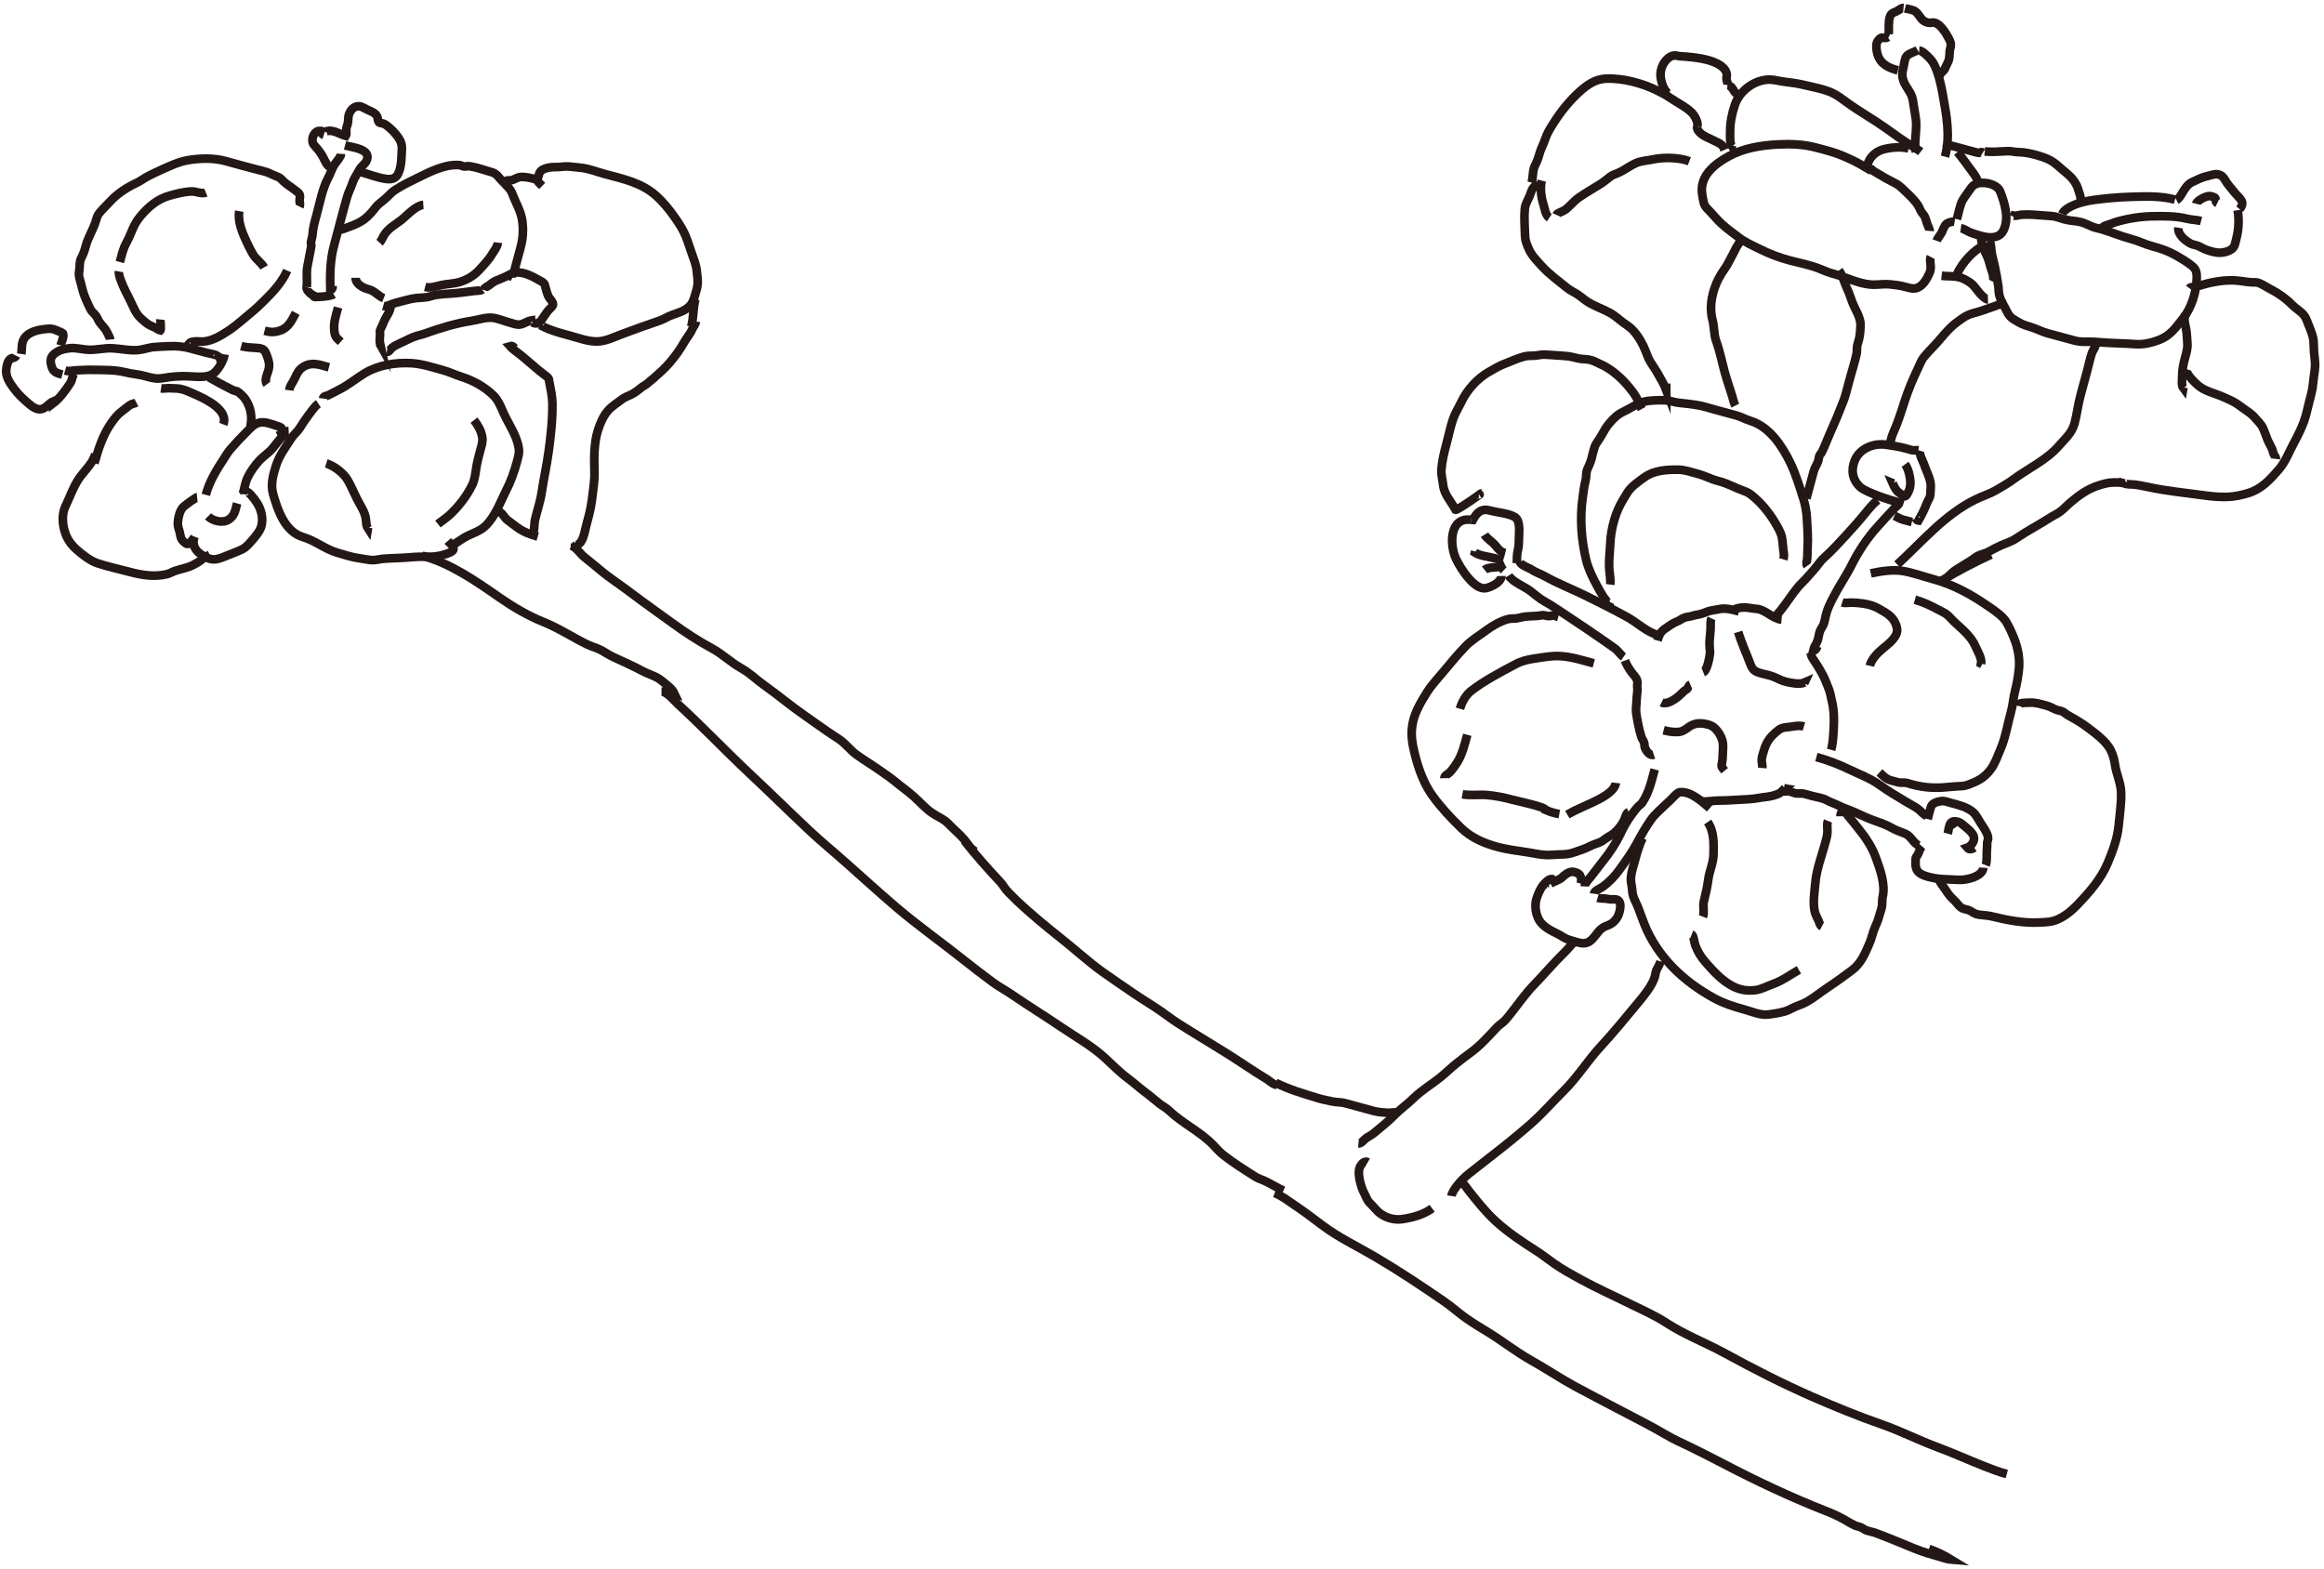 <?xml version="1.0" encoding="UTF-8"?><svg id="_変更点" xmlns="http://www.w3.org/2000/svg" viewBox="0 0 311 210"><defs><style>.cls-1{fill:none;stroke:#231815;stroke-miterlimit:10;stroke-width:1.16px;}</style></defs><path class="cls-1" d="M221.9,85c-1.49-.37-2.81-1.68-4.16-2.42-1.8-.98-3.69-1.94-5.57-2.86-1.84-.9-3.72-1.63-5.47-2.61-.59-.33-1.16-.48-1.7-.85-.43-.3-1.42-.55-1.63-1.08"/><path class="cls-1" d="M201.89,77.03c.54.88,2.12,1.46,2.92,2.08.62.48,1.24,1.03,1.92,1.4,1.04.57,1.99,1.27,3.01,1.93,1.38.89,2.77,1.86,4.18,2.82.74.5,1.49,1.03,2.2,1.54.44.32.72.83,1.14,1.12"/><path class="cls-1" d="M202.97,75.4c.07-.63-.02-1.09.15-1.73.14-.56.14-1.16.15-1.73.02-.73.2-2.27-.54-2.73-.83-.52-2.36-.61-3.31-.88-1.21-.34-1.79.27-2.32,1.25l-.26-.02"/><path class="cls-1" d="M196.84,69.57c-2.94-.38-2.84,3.46-2,5.22.61,1.29,2.48,4.25,4.03,3.92.68-.14,2.06-.79,2.04-1.62"/><path class="cls-1" d="M198.66,71.56c.35.57,1.06.94,1.49,1.48.39.49.64.82,1.28.98"/><path class="cls-1" d="M197.41,73.79l-.04.17c.71.45,1.78.52,2.6.74l1.18.32"/><path class="cls-1" d="M198.67,76.27c.56-.45,1.55-.24,2.19-.46.08.19.21.36.37.51"/><path class="cls-1" d="M229.03,82.76c-.16.35-.1.8-.11,1.18-.01.66-.12,1.3-.15,1.95-.01.3.01.6.03.89,0,.12.05.45.04.56-.05.55-.37,2.41-.91,2.63"/><path class="cls-1" d="M226.21,91.63c-.3.13-.22.31-.4.53-.1.13-.29.2-.42.31-.37.32-.65.66-1.03.93-.48.34-1.36.93-2.01.61"/><path class="cls-1" d="M221.81,85.73c.21-.74.41-1.21,1.09-1.64.54-.35.94-.69,1.53-.91.37-.14.67-.42,1.05-.54.29-.09.58-.09.87-.18.48-.16.88-.18,1.36-.32.43-.13.81-.34,1.24-.42.36-.07.71-.12,1.07-.19.92-.2,1.77.05,2.7.3"/><path class="cls-1" d="M217.45,88.4c.22.6.56,1.12.93,1.63.25.34.6.65.71,1.06.08.29,0,.48,0,.75-.01.16.04.36.04.48-.02.48-.11.93-.12,1.42-.01.56-.13,1.12-.05,1.7.16,1.05.37,2.18.69,3.19.09.27.27.47.36.74.07.22.04.46.11.68.16.46.65,1.14,1.2.96"/><path class="cls-1" d="M232.61,84.58c.44,1.48,1.1,2.88,1.63,4.31.31.84.67,1.03,1.57,1.26.53.14,1.09.24,1.59.45.54.22.99.49,1.56.63.68.17,1.85.42,2.53.12l-.05.11"/><path class="cls-1" d="M242.33,87.42c0,.46.5,1.07.74,1.44.33.51.59.97.87,1.5.31.58.51,1.17.76,1.77.22.52.28,1.03.42,1.6.33,1.35.34,2.55.26,3.92-.06.93-.09,1.82-.33,2.71"/><path class="cls-1" d="M241.4,97.23c-.63-.19-1.3-.02-1.94.06-.52.06-.96.06-1.39.37-.35.25-.69.55-.98.87-.55.59-.89,1.3-1.09,2.07-.1.37-.25.73-.25,1.11,0,.35.12.72.09,1.08"/><path class="cls-1" d="M211.52,118.27c.12-.39.13-.73-.07-1.1-.17-.31-.71-.51-1.1-.49-.46.01-.98.42-1.28.72-.36.36-1.13.58-1.6.85"/><path class="cls-1" d="M207.01,118.34h-.17s-.05.1-.08.15"/><path class="cls-1" d="M207.82,117.7c-.4-.27-1.05.45-1.28.72-.41.48-.73,1.26-.92,1.85-.28.89-.13,2.06.35,2.88.52.88,1.56,1.39,2.44,1.82.55.27.93.61,1.51.79.54.16,1.13.38,1.68.46,1.24.19,1.69-.84,2.38-1.62.34-.39.68-.57,1.17-.75.56-.21.84-.46,1.21-.96s.93-2.45-.17-2.52c-.4-.03-.6.04-1.05-.06-.47-.11-.88-.01-1.35-.15"/><path class="cls-1" d="M221.43,102.97c-.42,1.54-.76,3.14-1.68,4.47-.14.21-.35.31-.51.48-.32.33-.61.74-.89,1.11-.59.79-1.07,1.65-1.49,2.54-.66,1.38-1.5,2.63-2.47,3.82-.51.64-.97,1.29-1.49,1.93-.27.34-.81.87-.83,1.31"/><path class="cls-1" d="M213.3,119.61c.06-.42.89-.71,1.21-.95.84-.62,1.55-1.36,2.17-2.21.85-1.17,1.67-2.3,2.35-3.57.59-1.1,1.21-2.19,1.92-3.2.25-.35.6-.74.92-1.03.53-.5,1.05-1.01,1.6-1.51.33-.3.64-.71,1-.96.14-.1.22-.15.39-.16,1.45-.11,2.97,1.32,3.94,2.15"/><path class="cls-1" d="M227.77,107.25c.75.07,1.59-.12,2.36-.11.86.01,1.72-.07,2.58-.11.89-.04,1.8-.07,2.68-.24.64-.12,1.27-.13,1.9-.31.37-.11.73-.21,1.04-.45.2-.16.33-.36.52-.51l-.12-.02"/><path class="cls-1" d="M243.07,101.32c1.53.41,2.99.98,4.42,1.67,1.33.64,2.78,1.17,3.98,2.03,1.19.85,2.46,1.61,3.71,2.35.48.28.98.54,1.44.86.43.3.71.74,1.2.96v.17"/><path class="cls-1" d="M257.96,109.62c.14-.53.26-1.07.43-1.6s.74-.68,1.29-.79c.49-.1.96.11,1.43.24.98.26,2.16.55,2.93,1.23.46.4.74,1.06,1.08,1.56.31.47.94,1.36.93,1.96,0,.21-.13.4-.13.62,0,.31.01.56-.03.89-.08.66.08,1.43-.17,2.06"/><path class="cls-1" d="M265.41,116.13c-.07,1.01-1.6,1.44-2.35,1.56-.79.13-1.55.03-2.34,0-.89-.02-1.73-.09-2.58-.32-.92-.25-1.76-.54-1.8-1.66,0-.21,0-.54.01-.75.02-.3.13-.31.28-.57.24-.42.25-.76.57-1.13"/><path class="cls-1" d="M256.79,113.16c-.75-.3-1.01-1.21-1.78-1.56-.53-.24-1.17-.41-1.67-.7-.7-.41-1.53-.73-2.32-1-.96-.33-1.9-.77-2.83-1.2-.71-.33-1.48-.54-2.17-.9-.51-.27-1.03-.4-1.52-.68-.59-.34-1.41-.43-2.07-.61-.32-.09-.64-.19-.97-.27-.39-.09-.66-.02-1.04-.05-.32-.02-.64-.21-.95-.27s-.55.03-.85-.01"/><path class="cls-1" d="M261.46,110.14c-.12.23-.37.22-.52.4-.19.23-.21.74-.29,1.03.1-.37.16-1.23.45-1.49.35-.33,1.09-.1,1.4.16.45.38,1.49,1.12,1.64,1.73.16.6-.36,1.3-.88,1.48.22.26.54.26.95,0"/><path class="cls-1" d="M232.11,81.66c.09-.25.61-.29.86-.33.73-.12,1.39.12,2.09.16,1.15.06,2.16,1.33,3.35,1.44"/><path class="cls-1" d="M251.29,66.93c-.68.5-1.15,1.13-1.69,1.78-.84,1.03-1.73,2.02-2.63,3s-1.85,2.03-2.87,2.93c-.51.45-.85,1.04-1.31,1.55-.53.59-1.03,1.21-1.6,1.76-.88.86-1.53,1.89-2.25,2.88-.22.3-.45.59-.67.89s-.64.6-.67,1"/><path class="cls-1" d="M243.18,86.53c-.09.34-.28.53-.55.57.12-.53.38-.81.57-1.28.17-.42.18-.9.34-1.33.12-.32.34-.57.47-.88.18-.42.24-.93.35-1.37.21-.82.63-1.64,1.02-2.39.76-1.48,1.69-2.8,2.43-4.28.89-1.77,2.06-3.55,3.39-5.02.77-.86,1.56-1.72,2.35-2.56.2-.21.55-.43.63-.71-1.09-.3-4.41-1.33-5.26-2.11-1.04-.96-1.25-2.26-.71-3.56.67-1.61,2.55-2.34,4.2-2.09.93.14,1.77.26,2.67.51.26.07.52.16.79.22.31.07.55-.03.85.01"/><path class="cls-1" d="M256.93,60.32c-.14.47.42,1.44.56,1.86.26.78.67,1.54.84,2.34.11.52,0,1.02,0,1.53,0,.57-.39.99-.57,1.51-.26.72-.65,1.44-1.04,2.12-.16-.02-.26-.12-.31-.29"/><path class="cls-1" d="M254.94,62.14c.44.6.68,1.62.71,2.33.02.59-.06.99-.35,1.51-.1.18-.2.46-.43.44-.13,0-.62-.4-.75-.49-.42-.31-.65-.81-.85-1.27l.12.05"/><path class="cls-1" d="M253.51,69.03c.41.18.69.4,1.14.52.4.1.8.22,1.2.32"/><path class="cls-1" d="M222.63,97.73c.62.16,1.14.25,1.75.24.68,0,1.05-.25,1.55-.63.9-.68,1.86-.62,2.87-.3.8.25,1.52,1.35,1.71,2.17.15.64.03,1.25.02,1.9,0,.34-.02.55-.07.88-.1.63-.18.52.33,1.16"/><path class="cls-1" d="M208.53,82.57c-.22-.06-.48-.19-.7-.2-.21,0-.34.09-.54.09-.43-.01-.61-.19-1.08-.1-.81.15-1.63.06-2.43.22-.34.07-.63.16-.97.19-.34.03-.7,0-1.04.1-.99.26-2.12.92-2.93,1.53-.93.7-1.91,1.25-2.73,2.11-.98,1.03-1.86,2.06-2.76,3.16-.81.99-1.66,1.85-2.36,2.94-.77,1.22-1.6,2.6-1.91,4.03-.34,1.56-.11,2.84.27,4.36.5,1.97,1.21,3.96,2.42,5.6,1.12,1.52,2.41,2.9,3.76,4.21s3.07,2.05,4.84,2.53c1.4.38,2.76.52,4.19.75.83.14,1.59.32,2.43.34.58.02,1.13-.06,1.71-.07.78-.01,1.3-.04,2.03-.31.71-.26,1.36-.43,2.03-.79.47-.25.99-.37,1.46-.59.29-.14.55-.39.83-.56.4-.23.76-.44,1.1-.75.48-.44.81-.9,1.14-1.48.2-.35.26-1.03.66-1.2"/><path class="cls-1" d="M213.28,88.78c-1.51-.41-2.97-.89-4.54-.97-1.14-.06-2.28.17-3.4.33-.94.14-1.73.33-2.58.78-1.99,1.07-4.11,2.16-5.9,3.55-.73.57-1.24,1.53-1.49,2.39"/><path class="cls-1" d="M196.35,98.34c-.34,1.26-.67,2.65-1.37,3.74-.29.44-.6.91-.97,1.29-.22.23-.73.41-.72.78"/><path class="cls-1" d="M195.7,106.3c1.1.21,2.26,0,3.38.11s2.2.32,3.33.63c.51.14,4.46.96,4.42,1.36.59.26,1.21.44,1.84.55"/><path class="cls-1" d="M209.74,109.02c1.11-.64,2.28-1.1,3.43-1.65.91-.43,2.93-1.4,3.06-2.59"/><path class="cls-1" d="M219.81,112.16c-.5,1.06-.78,2.11-1.09,3.25-.28,1.03-.64,1.96-.39,3.03.11.46.07.96.2,1.4.15.54.47,1.06.67,1.59.28.75.55,1.49.84,2.23,1.74,4.39,5.24,7.7,9.36,9.94,1.29.7,2.62,1.12,4.03,1.51.99.27,2.14.79,3.17.67.72-.08,1.51-.21,2.21-.41.66-.18,1.23-.6,1.89-.81,1.42-.46,2.66-1.59,3.9-2.41,1.12-.74,2.2-1.52,3.27-2.33,1.2-.91,1.71-2.22,2.3-3.56.3-.68.42-1.4.71-2.07.23-.54.44-1,.59-1.57.12-.45.31-.92.38-1.38.06-.41-.01-.74.08-1.15.41-1.75-.32-3.68-.91-5.33-.49-1.35-1.34-2.66-2.25-3.77-.43-.53-.86-1.11-1.31-1.62-.26-.29-.46-.7-.74-.94-.29.17-.43.44-.43.82"/><path class="cls-1" d="M244.62,109.87c-.18.45-.05,1-.07,1.48-.02.53-.17,1.02-.31,1.53-.46,1.68-1.14,3.45-1.3,5.18-.11,1.24-.36,2.68-.1,3.91.1.46.35.85.53,1.27.12.27.15.6.43.75"/><path class="cls-1" d="M228.52,110.02c.88,1.27.8,2.8.79,4.26-.01,1.22-.56,2.26-.71,3.45-.13,1.01-.35,1.92-.59,2.92-.16.66.11,1.44-.12,2.04"/><path class="cls-1" d="M226.38,125.07c.27.11.36,1.12.48,1.43.32.84.73,1.54,1.32,2.22,1.1,1.25,2.27,2.57,3.79,3.32.94.46,1.86.6,2.9.48.81-.09,1.57-.53,2.34-.8,1.27-.44,2.36-1.26,3.52-1.92"/><path class="cls-1" d="M250.35,76.74c1.35-.3,2.98-.55,4.36-.31,1.29.22,2.59.7,3.85,1.04,3.03.81,5.4,2.19,7.95,3.97.66.46,1.57,1.12,1.99,1.83.39.68.74,1.43,1.03,2.17.54,1.38.8,2.78.63,4.27-.11.94-.26,1.82-.5,2.74s-.28,1.88-.54,2.8c-.46,1.63-.73,3.46-1.41,5.02-.37.85-.64,1.69-1.15,2.47-.58.88-1.37,1.54-2.35,1.95-.5.21-1.09.48-1.62.51-.62.04-1.25.06-1.86.13-1.7.18-3.21.11-4.89-.35-.35-.1-.7-.24-1.06-.24s-.51.03-.88-.07c-.28-.08-.57-.15-.86-.23-.67-.19-.99-.57-1.53-1.06"/><path class="cls-1" d="M246.52,80.63c.38.12.79.03,1.18.02.52,0,1.06.05,1.58.12.76.11,1.49.31,2.15.69,1.15.66,2.08,1.15,2.41,2.53.29,1.18-1.11,2.17-1.88,2.81-.7.59-1.52,1.41-1.74,2.31"/><path class="cls-1" d="M256.25,80.26c1.09.31,2.09.77,3.09,1.32.37.21.75.35,1.1.6.39.28.67.65,1.01.98,1.06,1.01,2.32,1.96,2.91,3.35.25.6.9,1.62.75,2.31l.15.08"/><path class="cls-1" d="M241.85,75.73c-.2-.28-.05-.59-.02-.89.06-.54.03-1.12.07-1.68.08-1.25-.04-2.54-.1-3.79-.04-.91-.24-1.92-.52-2.78-.52-1.6-.97-3.14-1.7-4.65-1.09-2.25-2.78-4.83-5.33-5.61-.68-.21-1.24-.55-1.94-.74-.88-.23-1.77-.48-2.65-.72-.9-.24-1.79-.55-2.71-.68-.76-.11-1.52-.21-2.28-.28-.62-.06-1.16-.3-1.78-.33-.78-.03-1.52-.01-2.31.07-1.22.13-2.26.94-3.36,1.46-.78.37-1.24.84-1.79,1.47-.5.56-.73,1.01-1.1,1.67-.31.58-.78,1.05-.97,1.68-.15.47-.26.96-.38,1.44-.14.55-.37.97-.58,1.49-.18.45-.09.98-.22,1.46-.2.77-.28,1.54-.39,2.32-.39,2.74-.17,5.69.49,8.37.28,1.13.88,2.38,1.44,3.39.25.45.49.92.77,1.35.13.19.67,1,.92,1.01l.08-.17"/><path class="cls-1" d="M215.48,78.24c.09-.71-.11-1.57-.14-2.28-.05-1.12.11-2.26.16-3.39.07-1.42.45-3.05,1.02-4.37.34-.8.8-1.51,1.24-2.24.5-.83,1.55-1.55,2.33-2.1,1.27-.91,2.93-1.01,4.45-1,.91,0,1.75.32,2.63.55.97.25,1.83.74,2.78.97,1.22.3,2.28.93,3.46,1.34.46.16.74.34,1.11.65,1.12.89,2.2,2.22,2.94,3.44.34.56.82,1.36.97,2,.13.55.14,1.17.21,1.73.07.5.16.83.01,1.33"/><path class="cls-1" d="M269.98,94.46c.09-.46,1.25-.4,1.62-.42.78-.05,1.43.18,2.2.38.45.12.79.29,1.2.5.32.16.68.16,1,.31.25.11.45.33.68.46.91.52,1.77.98,2.61,1.62,1.11.85,2.59,1.87,3.2,3.17.31.65.45,1.19.55,1.91.18,1.23.77,2.4.81,3.64.05,1.47-.2,3.02-.33,4.49-.16,1.7-.81,3.42-1.46,4.98-.9,2.15-2.47,3.93-4.06,5.59-.8.83-1.67,1.55-2.74,2-.79.33-1.52.33-2.35.37-2.21.11-4.32-.32-6.46-.84-.67-.16-1.39-.1-2.04-.31-.36-.12-.6-.37-.95-.5-.39-.15-.74-.12-1.08-.39-.33-.27-.56-.66-.88-.94-.55-.48-.83-.91-1.24-1.53-.22-.34-.82-.99-.79-1.42"/><path class="cls-1" d="M219.68,54.75c-.16-.3-.21-.63-.37-.94-.22-.43-.46-.87-.75-1.27-1.01-1.42-2.69-3.07-4.31-3.76-.53-.23-.96-.52-1.57-.64-.49-.1-.98-.05-1.47-.17-.61-.14-1.14-.29-1.77-.33-.94-.05-1.88-.15-2.82-.18-.45-.01-.85.12-1.29.14-.48.02-.86,0-1.34.11-.86.21-1.76.65-2.6.96-.76.28-1.43.7-2.14,1.1-1.54.87-2.93,2.41-3.69,4.02-.35.74-.83,1.49-1.1,2.26-.38,1.12-.61,2.31-.92,3.45s-.57,2.26-.65,3.37c-.05.66.16,1.33.22,1.98.14,1.35,1.06,2.22,1.68,3.38.26.08,4.38-2.84,3.15-2.03"/><path class="cls-1" d="M232.22,54.29c-.2-.4-.3-.9-.43-1.32-.31-1-.67-2.01-.95-3.02-.39-1.42-.67-2.9-1.17-4.27-.33-.89-.25-1.9-.49-2.81-.15-.56-.22-1.18-.21-1.74.03-1.76.71-3.59,1.74-5.02.45-.62.77-1.32,1.13-1.98.19-.36.37-.73.56-1.09.14-.25.41-.54.44-.84"/><path class="cls-1" d="M226.07,21.58c-1.36-.52-3.44-.55-4.86-.25-.73.16-1.6.19-2.29.5-.78.34-1.49.91-2.28,1.27-.38.18-.79.27-1.14.53-.43.32-.81.67-1.27.96-.98.62-2.01,1.19-2.96,1.86-.69.49-1.18,1.16-1.85,1.65-.26.19-1.02.4-1.14.66"/><path class="cls-1" d="M206.32,24.17c-.25.92-.08,2.27.22,3.17.19.58.26,1.46.79,1.81"/><path class="cls-1" d="M205.7,24.86c-.59-.09-.85,1-1.01,1.39-.25.6-.58,1.05-.64,1.73-.11,1.2,0,2.33.03,3.52.02.75.22,1.15.51,1.83.35.84,1.12,1.61,1.73,2.28,1.01,1.11,2.21,1.97,3.38,2.92.46.37.97.58,1.45.9.44.3.83.65,1.27.94.97.63,2.06.96,3.06,1.52.62.34,1.16.86,1.74,1.28.47.34.97.65,1.35,1.08.69.76,1.29,1.81,1.66,2.78.22.58.37,1,.7,1.52.35.55.74,1.11,1.05,1.69.33.62.75,1.27,1,1.94,0-.27,0-.55-.02-.82"/><path class="cls-1" d="M204.96,24.45c.22-.74.11-1.63.45-2.3.27-.51.43-.96.59-1.53.18-.68.51-1.23.73-1.88.31-.94.7-1.53,1.22-2.35.91-1.44,2.15-2.98,3.43-4.12,1.01-.91,2.1-1.67,3.47-1.74,2.3-.11,4.93.6,6.98,1.62.64.32,1.17.6,1.77,1.01.88.6,2,1.14,2.76,1.88.41.4.91,1.28.79,1.88l.15.08"/><path class="cls-1" d="M250.66,23.3c0-.43-.7-.7-1.05-.92-.95-.6-1.95-1.07-2.98-1.51-1.14-.49-2.33-.78-3.53-1.1-1.69-.46-3.43-.53-5.19-.44-2.23.12-4.54.48-6.52,1.56-1.97,1.07-4.04,2.7-3.59,5.21.06.34.11.7.2,1.03.13.51.39.71.76,1.1.54.57,1.03,1.17,1.6,1.7.7.66,1.49,1.19,2.24,1.78.87.69,1.85,1.1,2.83,1.59,1.29.65,2.67,1.18,4.07,1.55,1.33.35,2.78.62,4.05,1.14.65.27,1.24.51,1.93.69,1.16.3,2.2.81,3.36,1.12.64.17,1.24.3,1.88.3.74,0,1.53-.12,2.26-.04.7.07,1.36.16,2.06.35.58.16,1.04.31,1.58.09.76-.31,1.25-1.21,1.57-1.92.2-.42.19-.7.16-1.13-.02-.3-.12-.8.02-1.07"/><path class="cls-1" d="M259.16,32.23c.14-.38.49-.75.68-1.1.16-.31.32-.89.62-1.15.23-.2.82-.36,1.11-.31"/><path class="cls-1" d="M261.87,29.33c.18-.66.32-1.34.53-1.99.24-.75.83-1.36,1.25-2.02.39-.62.91-.85,1.67-.85.85,0,2.02.34,2.35,1.18.61,1.56,1.25,3.64.4,5.25-.39.74-1.16.91-1.92.86-.77-.06-1.71-.37-2.43-.63-.46-.16-.82-.51-1.32-.58"/><path class="cls-1" d="M265.14,31.49c-.14.99.42,2.04.82,2.92.27.59.34,1.24.58,1.83.14.35.32,1.08.14,1.45"/><path class="cls-1" d="M266.23,32.22c.25.49.21,1,.28,1.52.08.57.27,1.15.39,1.71.22.97.38,1.91.52,2.88.06.42.03.79.14,1.21.17.64.44,1.09.75,1.65.31.57.47,1.08,1.06,1.48.27.18.51.3.77.46.54.33,1.14.49,1.75.68.75.23,1.39.6,2.15.8,1.18.31,2.36.63,3.54.96.98.28,1.97.11,2.98.2,1.75.17,3.52.16,5.28.29,1.05.08,2.23-.22,3.2-.61,1.41-.56,2.15-1.65,3.08-2.82,1.17-1.46,1.8-3.55,1.85-5.39.02-.69-.05-1.16-.57-1.6-.66-.56-1.46-1.02-2.24-1.47-.95-.54-2.03-.93-3.09-1.2-1.03-.27-1.89-.73-2.92-1-1.34-.35-2.6-.9-3.93-1.29-.41-.12-.83-.18-1.23-.34-.53-.21-.98-.48-1.55-.62-.74-.18-1.47-.16-2.2-.37-.51-.14-1.11-.39-1.64-.43-.87-.07-1.75-.13-2.62-.19-.45-.03-.93-.02-1.4,0-.34.01-.73.19-1.07.13l-.08.15"/><path class="cls-1" d="M257.03,20.31c-.36-.28-.73-.51-1.12-.74-1.25-.75-2.42-1.61-3.61-2.46-1.66-1.18-3.45-2.17-5.1-3.37-.65-.47-1.3-.98-2.03-1.32-1.16-.53-2.66-.78-3.89-1.08-.8-.19-1.68-.29-2.5-.4-.65-.08-1.39-.3-2.04-.29-1.97.04-3.93,1.48-4.57,3.37-.39,1.13-.65,2.4-.64,3.59,0,.48-.07,1.61.23,2l.02-.12"/><path class="cls-1" d="M265.6,20.27c.97.1,2.05.01,3.02-.04.53-.03.94.13,1.45.13,1.15,0,2.74.42,3.84.87.6.24,1.14.64,1.62,1.08.63.57,1.38,1.08,1.89,1.74.22.28.5.73.61,1.07s.21.66.32.99c.13.37.02.92.34,1.13"/><path class="cls-1" d="M256.38,20.35c-.28-1.4.21-3.06-.01-4.5-.12-.75-.25-1.5-.36-2.25-.07-.5-.21-.92-.49-1.35-.67-1.05-1.19-1.78-.84-3.07.13-.45.17-1.22.42-1.61s1.13-.62,1.53-.86"/><path class="cls-1" d="M256.83,6.77c.43.03.97.62,1.26.89s.6.68.78,1.06c.56,1.19.87,2.57,1.1,3.85.5,2.81,1.07,5.62.31,8.4"/><path class="cls-1" d="M253.98,9.42c-1.25-.34-2.32-.82-2.72-2.13-.15-.48-.24-1.21-.08-1.62.06-.15.32-.5.48-.58.33-.17.61.14.95-.11"/><path class="cls-1" d="M252.91,4.64l-.16-.08c.05-.74-.07-1.56.15-2.28.15-.49.39-.55.85-.74.28-.11.66-.51.98-.48"/><path class="cls-1" d="M254.93,1.12c.42.11,1.03.16,1.38.41.45.32.7,1.03,1.2,1.31.17.1.34.16.54.2.29.06.6-.08.86,0,.77.21,1.49,1.38,1.82,2,.28.53.43.81.27,1.36-.15.52-.07.95-.17,1.45-.04.22-.1.4-.21.59-.15.26-.23.51-.36.77-.19.36-.7.59-.73,1.08"/><path class="cls-1" d="M275.98,28.64c.19-.47.68-.76,1.1-.98.87-.46,2.11-.77,3.11-.9,1.58-.21,3.17-.36,4.77-.41,2.05-.06,4.13-.17,6.1.37"/><path class="cls-1" d="M291.25,26.77c.47-.24.78-1.01,1.09-1.43.32-.45.52-.74,1.06-.99.61-.28,1.29-.64,1.94-.77.47-.09.96-.34,1.45-.25.44.08.75.35.96.74.34.62.81,1.08,1.24,1.64.66.86,1.57,1.24.72,2.28"/><path class="cls-1" d="M293.9,27.27c.11-.45,1.35-1.06,1.78-1.03.15,0,.65.12.75.25.19.24-.04.53.29.69"/><path class="cls-1" d="M299.45,28.13c.21,1.35.14,2.66-.23,4.01-.12.44-.15.84-.51,1.15-.42.35-.93.47-1.44.52-.68.07-1.37-.16-2.02-.38-.45-.15-.82-.43-1.27-.58-.32-.1-.59-.11-.89-.28-.66-.37-1.71-1.2-1.57-2.09"/><path class="cls-1" d="M281.2,30.69c.14-.48.88-.58,1.28-.74.7-.28,1.36-.44,2.09-.6,1.11-.23,2.14-.37,3.29-.4,1.6-.03,3.23-.06,4.79.32.69.17,1.2.13,1.9.31"/><path class="cls-1" d="M232.56,12.63c-.65-.22-.59-1.13-1.38-1.23"/><path class="cls-1" d="M231.18,11.4c.05-.32-.14-.59-.14-.89,0-.24.07-.41.03-.63-.09-.61-.75-1.11-1.26-1.37-1.22-.63-2.97-.83-4.29-.94-.32-.03-.57-.01-.88-.07-.28-.05-.44-.12-.74-.05-.49.11-.85.46-1.13.83-.33.44-.53,1.04-.56,1.6-.04.71.38,2.41,1.18,2.64"/><path class="cls-1" d="M227.06,17.14c.41.95,1.37,1.2,2.24,1.65.31.16.65.29.94.49.35.24.35.35.53.78"/><path class="cls-1" d="M253.89,75.55c3.37-3.09,6.36-6.7,10.51-8.72.9-.44,1.82-.71,2.69-1.21.79-.46,1.62-.93,2.36-1.48,1.99-1.46,4.46-2.6,6.08-4.48.89-1.03,1.75-1.71,2.1-3.05.33-1.24.45-2.48.79-3.71.31-1.12.61-2.25.91-3.37.2-.73.35-1.5.59-2.22.15-.44.42-.72.54-1.18"/><path class="cls-1" d="M292.99,38.58c.17-.23.62-.15.89-.22.71-.18,1.39-.42,2.12-.56,1.13-.22,2.14-.35,3.31-.25.68.05,1.34.2,2.02.23.32.01.64-.02.95.09.55.21,1.09.6,1.63.87,1,.51,2.04,1.25,2.82,2.06.48.49,1.08.8,1.53,1.32.34.39.46.84.65,1.31.3.74.68,1.61.7,2.42.01.8.07,1.62.17,2.42.12,1-.15,1.93-.23,2.93-.07.85-.27,1.6-.49,2.42-.25.92-.42,1.91-.75,2.8-.35.97-.86,1.97-1.35,2.88-.63,1.16-1.11,2.49-1.98,3.5-1.15,1.34-2.33,2.64-4.07,3.18-.9.28-1.88.49-2.82.52-1.7.06-3.27-.23-4.96-.44-1.31-.16-2.59-.33-3.89-.54-1.25-.19-2.53-.56-3.78-.68-.29-.03-1.75.06-1.31-.62"/><path class="cls-1" d="M284.22,64.69c-.37-.15-.98-.12-1.37-.12-.72,0-1.48.22-2.16.45-1.37.46-2.48,1.26-3.59,2.2-.44.37-.84.81-1.29,1.17-.46.37-1.02.6-1.51.92-1.47.95-3.02,1.74-4.47,2.73-.7.48-1.42.66-2.18,1.01-.56.25-1.06.54-1.59.82-.44.23-.95.3-1.39.53-.33.17-.6.43-.9.61-.62.37-1.28.8-1.93,1.19-.73.43-1.23,1.24-2.05,1.53,2.15-1.28,4.37-2.45,6.65-3.5"/><path class="cls-1" d="M292.47,42.08c-.29.65-.05,1.29.07,1.94s.13,1.3.18,1.95c.05.71-.15,1.29-.33,1.97-.22.83-.36,1.51-.37,2.37,0,.41-.13,1.3.15,1.66l.02-.12"/><path class="cls-1" d="M292.63,49.41c-.19.58.97,1.66,1.38,2.05.97.92,2.43,1.17,3.6,1.71.79.36,1.44.61,2.13,1.15.62.49,1.44.93,1.95,1.52.4.46.92.93,1.16,1.48.21.47.37.95.56,1.44.17.44.43.85.62,1.27.12.26.14.54.27.8.1.21.29.34.26.59"/><path class="cls-1" d="M246.1,36.2c.5.67.71,1.67,1.07,2.41.31.64.48,1.27.74,1.92.39.99,1.11,1.95,1.07,3.09-.02.51-.07,1.17-.18,1.66-.09.43-.26.77-.29,1.21-.02.32,0,.61-.07.92-.23,1.07-.59,2.14-.87,3.2-.19.72-.39,1.43-.58,2.15-.2.77-.51,1.41-.79,2.14-.55,1.43-1.2,2.77-1.77,4.18-.2.49-.42,1.03-.66,1.49-.06.12-.21.22-.28.39-.11.25-.11.56-.2.81-.18.48-.46.84-.59,1.35-.11.43-.85,3.16-.97,3.59l.7-2.59"/><path class="cls-1" d="M259.83,36.91c.77.09,1.55.01,2.3.19.52.12.91.34,1.36.62.67.41,1.01,1.05,1.51,1.61.19.21.74.76,1.03.75"/><path class="cls-1" d="M265.16,33c-1.49.87-3.06,2.74-3.54,4.4"/><path class="cls-1" d="M268.23,40.68c-.37-.19-.59.05-.93.17-.7.24-1.38.48-2.08.73-.61.22-1.32.33-1.91.61-.47.22-.92.57-1.34.87-1.33.94-2.19,2.26-3.31,3.4-.37.38-.73.78-1.08,1.18-.47.54-.63,1.06-.93,1.69-.69,1.45-1.29,2.89-1.79,4.43-.45,1.4-.9,2.84-1.5,4.16-.23.5-.33,1.06-.48,1.59l.12-.46"/><path class="cls-1" d="M265.35,20.42c-.28-.17-.33.06-.57.04-.2-.02-.39-.09-.59-.14-.43-.12-.86-.23-1.3-.35-.47-.13-.94-.25-1.41-.38-.19-.05-.4-.09-.59-.15-.29-.1-.46-.3-.74-.42"/><path class="cls-1" d="M255.43,19.88c-.98-.29-2.5-.15-3.47.13s-1.8,1.05-2.04,2.02"/><path class="cls-1" d="M250.13,22.09c-.02.61,1.23,1.16,1.62,1.41.66.43,1.36.73,2.03,1.11.6.35,1.19,1.02,1.7,1.49.41.39.83.85,1.14,1.3.2.29.3.64.49.94.15.25.39.45.5.73s.2.6.29.89c.08.25.35.71.33.95"/><path class="cls-1" d="M261.94,20.35c.65.76,1.23,1.61,1.83,2.41.44.59,1.09,1.42.99,2.2"/><path class="cls-1" d="M183.04,155.54c-.41-.24-.86.24-1.02.57-.28.55-.17,1.36-.04,1.93.15.6.28,1.11.58,1.65.24.44.36.9.72,1.28.27.29.55.55.8.85.8.98,2.24,1.53,3.52,1.35,1.4-.2,2.91-.6,4.05-1.45"/><path class="cls-1" d="M194.24,160.07c.07-.48.41-.93.69-1.31.43-.57,1.1-1.26,1.67-1.7,1.06-.83,2.12-1.67,3.19-2.5,1.69-1.31,3.35-2.65,4.97-4.07,1.62-1.41,3.02-3.04,4.55-4.55,1.81-1.8,3.18-4.03,4.91-5.9,1.75-1.89,3.37-3.9,5.02-5.88.78-.93,1.8-2.19,2.19-3.36.1-.32.11-.7.25-1,.2-.42.4-.67.53-1.14"/><path class="cls-1" d="M210.78,125.78c-.62.99-1.65,1.89-2.45,2.73-1.03,1.08-2,2.21-3.04,3.28-1.1,1.13-2,2.43-2.97,3.66-.33.42-.66.87-1.05,1.24-.3.29-.66.5-.95.8-1.11,1.19-2.25,2.48-3.58,3.43-.6.43-1.18.9-1.76,1.35-.8.62-1.51,1.35-2.3,1.97-1.15.92-2.4,1.65-3.47,2.69-.85.83-1.84,1.53-2.66,2.37-.82.84-1.82,1.62-2.72,2.37-.3.25-.68.42-.98.63-.28.2-.71.77-1.06.74"/><path class="cls-1" d="M187.18,148.95c-.47-.19-1,.02-1.48-.02-.61-.04-1.27-.08-1.86-.24-1.3-.34-2.59-.72-3.89-1.06-.53-.14-1.06-.09-1.59-.2-.66-.15-1.35-.26-1.99-.46-1.92-.59-3.88-1.16-5.66-2.05"/><path class="cls-1" d="M195.58,158.29c.36.12.78.83.95,1.04,1.13,1.42,2.25,2.85,3.59,4.08,1.68,1.54,3.54,2.77,5.45,3.99.85.54,1.63,1.17,2.46,1.75,1.13.79,2.3,1.42,3.5,2.08,2.17,1.19,4.42,2.19,6.64,3.29,1.58.78,3.32,1.54,4.8,2.51,2.43,1.59,5.21,2.65,7.77,4.04,3.85,2.1,7.71,4.08,11.72,5.84,3.07,1.34,6.21,2.63,9.37,3.73,2.5.87,4.87,2.09,7.35,3.01,2.13.79,4.21,1.73,6.32,2.57,1,.4,2,.77,3.05,1.06"/><path class="cls-1" d="M170.58,159.67c.95.37,1.77,1.02,2.62,1.59,1.28.86,2.5,1.78,3.73,2.71,2.2,1.66,4.66,2.81,7.03,4.2,3.16,1.86,6.25,3.91,9.28,6,1.04.71,1.97,1.57,3,2.29.93.65,1.91,1.24,2.88,1.83,1.95,1.2,3.73,2.62,5.72,3.74,1.99,1.11,3.87,2.39,5.87,3.48,1.89,1.03,3.8,2,5.7,3.01,1.69.9,3.4,1.75,5.07,2.67,1.03.57,2.01,1.19,3.08,1.69,2.07.97,4.13,2.01,6.16,3.07,4.34,2.27,8.83,4.38,13.38,6.18.95.35,1.86.77,2.74,1.26.46.29.94.55,1.43.79.26.1.54.13.79.25.27.13.47.31.76.41.39.13.8.19,1.19.33,1.41.53,2.84,1.1,4.23,1.69,1.22.52,2.43.97,3.71,1.31.7.18,1.44.5,2.17.56-.95-.58-1.94-1.06-2.99-1.43"/><path class="cls-1" d="M170.85,145.19c-.46-.03-.96-.54-1.32-.76-1.78-1.07-3.48-2.26-5.24-3.37-2.22-1.39-4.48-2.73-6.69-4.14-.73-.47-1.42-1-2.13-1.5-1.24-.87-2.53-1.63-3.78-2.48-1.4-.96-2.77-1.88-4.14-2.86-1.96-1.4-3.77-3.09-5.67-4.58-1.99-1.58-3.98-3.22-5.83-4.97-.37-.35-.71-.73-1.08-1.08-.45-.42-.7-.96-1.12-1.41-1.66-1.78-3.26-3.57-4.76-5.48"/><path class="cls-1" d="M88.52,92.55c.74,0,1.81,1.33,2.19,1.68,3.24,2.96,6.26,6.15,9.46,9.16,2.75,2.57,5.43,5.22,8.18,7.8,1.59,1.49,3.28,2.87,4.91,4.32,2.21,1.96,4.4,3.96,6.65,5.88,2.92,2.49,6.07,4.71,9.07,7.1,1.26,1,2.54,1.98,3.83,2.94.82.61,1.71,1.07,2.54,1.64,2.18,1.5,4.41,2.86,6.61,4.36,1.93,1.32,4.1,2.51,5.84,4.1,1.03.94,2,1.95,3.13,2.79.82.61,1.56,1.3,2.39,1.91.65.48,1.24,1.01,1.87,1.5.4.31.85.53,1.22.88,1.8,1.72,4.11,2.78,5.86,4.55.48.49.87.97,1.39,1.38,1.36,1.08,2.92,2.05,4.37,2.97.35.22.69.3,1.09.48.89.39,1.74.96,2.63,1.36"/><path class="cls-1" d="M93.11,43.05c-.03.37-.35.7-.49,1.03-.27.65-.72,1.1-1.06,1.71-.54.97-1.18,1.85-1.89,2.69s-1.48,1.5-2.27,2.2c-.26.23-.56.43-.81.67-.23.22-.51.32-.73.49-.4.33-.74.6-1.19.86s-1.01.4-1.44.74c-.61.47-1.32.9-1.84,1.48-.67.76-1.07,1.72-1.38,2.68-.55,1.74-.51,3.82-.46,5.54.04,1.25-.19,2.51-.34,3.77s-.49,2.42-.81,3.63c-.18.65-.42,2.53-1.45,2.37v-.19"/><path class="cls-1" d="M71.37,71.22c.19-.5.1-1.11.22-1.63.28-1.22.7-2.39.89-3.64.28-1.85.69-3.68.94-5.53.29-2.13.54-4.33.5-6.5-.02-.98-.24-1.85-.41-2.79-.08-.41.01-.45-.34-.73-.48-.38-.97-.73-1.43-1.14-.57-.51-1.17-.97-1.74-1.48-.57-.51-1.26-.89-1.76-1.46.22-.07.42,0,.59.24"/><path class="cls-1" d="M72.64,43.52v.17c1.15.58,2.43.91,3.69,1.25,1.18.32,2.34.77,3.54.76,1.12,0,2.18-.54,3.25-.94,1.68-.63,3.37-1.25,5.05-1.81.47-.16.9-.4,1.33-.61.66-.31,1.42-.47,2.06-.83.86-.48,1.17-1,1.42-1.92.12-.44.28-.88.35-1.33.11-.67-.03-1.34-.09-2.01-.07-.78-.41-1.61-.67-2.35-.27-.77-.52-1.58-.83-2.34-.32-.8-.87-1.65-1.36-2.35-.76-1.09-1.58-2.12-2.57-3.01-1.96-1.76-4.42-2.25-6.89-2.92-1.01-.27-2.09-.71-3.12-.82-.58-.06-1.17-.14-1.75-.18s-1.11.1-1.65.08c-.57-.03-1.61.1-2.04.54-.19.2-.21.38-.3.67-.23.7-.15.69.5,1.31"/><path class="cls-1" d="M93.06,40.04c-.34,1.21-.22,2.5-.57,3.7"/><path class="cls-1" d="M43.23,53.34c.05-.36.44-.32.69-.44.45-.21.87-.46,1.31-.67,1.28-.62,2.39-1.56,3.6-2.29,1.81-1.09,4.17-1.46,6.25-1.33,1.42.09,2.76.54,4.12.91.91.25,1.7.64,2.58.92,1.55.49,3.04,1.31,4.24,2.47.69.66,1.04,1.65,1.43,2.5.71,1.52,1.7,2.88,1.97,4.55.11.68-.08,1.21-.25,1.87-.36,1.36-.83,2.63-1.47,3.89-.78,1.54-1.45,3.44-2.74,4.67-.81.77-1.87,1.01-2.81,1.55-.44.26-.84.57-1.27.83-.2.12-.43.17-.54.39"/><path class="cls-1" d="M42.61,54.03c-.27.18-.49.44-.69.69-.43.55-.86,1.15-1.26,1.72-.34.5-.6,1.02-1.03,1.45-.28.28-.49.52-.71.86-.74,1.15-1.57,2.27-1.99,3.59-.39,1.24-.74,2.51-.38,3.79.62,2.17,1.57,5.04,4.03,5.76,1.58.46,2.94,1.61,4.55,2.08.95.28,2,.62,2.98.75.51.07,1.13.21,1.64.24.52.03,1.06-.14,1.58-.18,1.22-.09,2.42-.09,3.63-.2.88-.08,1.79-.08,2.68-.07.75,0,1.5-.18,2.21-.42.2-.07.64-.23.77-.44.29-.49-.37-.87-.7-1.25"/><path class="cls-1" d="M63.43,56.23c.52.66.95,1.4,1.1,2.24.11.63-.08,1.14-.24,1.74-.23.83-.44,1.64-.57,2.5-.11.74-.2,1.54-.54,2.22-.71,1.45-1.79,2.85-2.97,3.95-.52.48-1.07.82-1.61,1.25"/><path class="cls-1" d="M43.66,62.02c1.03.32,2.28,1.25,2.84,2.19.63,1.06,1.06,2.26,1.69,3.34.32.55.61,1.09.74,1.71.11.51,0,.99.31,1.46l.02-.12"/><path class="cls-1" d="M38.63,57.67c-.32.02-.59.46-.82.71-.46.5-.88,1.06-1.31,1.59-.5.62-1.16,1.01-1.71,1.58-.63.67-1.26,1.52-1.65,2.35-.32.67-.44,1.47-.63,2.18"/><path class="cls-1" d="M31.73,67.37c-.24.88-.31,1.63-1.11,2.16-.78.52-2.13.23-2.78-.43"/><path class="cls-1" d="M27.54,66.23c.48-1.79,1.43-3.33,2.44-4.87.3-.46.5-.82.86-1.24.65-.75,1.34-1.5,2.05-2.2s1.3-1.48,2.39-1.39c.65.05,1.41.35,2.02.55.66.21.32.46.58.94-.25.08-.49.19-.72.31"/><path class="cls-1" d="M26.38,66.56c-.21.02-.14.06-.31.17-.16.1-.41.25-.57.37-.29.22-.63.45-.91.69-.52.45-.76,1.5-.79,2.15-.03.48.12.85.25,1.29.09.31.1.72.28.99.1.15.53.58.74.59.41.01.64-.6.9-.79"/><path class="cls-1" d="M26.03,71.82c-.57,1.55.74,2.49,1.99,2.95.83.3,1.71-.16,2.49-.47.68-.27,1.31-.49,1.93-.8.46-.23.82-.65,1.14-1.01.56-.63,1.3-1.44,1.45-2.3.17-.99-.09-2.01-.61-2.84-.25-.4-.56-.8-.88-1.16-.18-.2-.89-.81-.84-.06"/><path class="cls-1" d="M29.88,56.8c.76-1.93-2.46-3.43-3.73-3.99-.84-.36-1.64-.8-2.57-.82-.32,0-.65-.04-.95-.04-.32,0-.74.08-1.08.03"/><path class="cls-1" d="M18.25,53.88c-.28.15-.56.14-.83.32-.33.21-.63.49-.95.72-.69.49-1.1,1.01-1.58,1.69-1.14,1.63-1.73,3.49-2.26,5.39"/><path class="cls-1" d="M12.75,60.74c-.33,1.35-1.54,2.3-2.28,3.45-.73,1.15-1.13,2.35-1.71,3.56-.48,1-.42,2.24-.13,3.27.29,1.03.8,1.8,1.62,2.53s1.83,1.51,2.82,1.84c1.38.46,2.84.76,4.24,1.14,1.66.45,3.37.72,5.05.31.33-.08.62-.27.94-.39.81-.3,1.71-.42,2.48-.8.33-.16,2.05-1.05,1.56-1.55"/><path class="cls-1" d="M30.05,47.43c-.13.83-.83,2.09-1.53,2.59-.82.59-2.35.38-3.29.34-1.15-.05-2.2.03-3.33.23-.95.17-1.52.01-2.46-.25s-1.8-.29-2.71-.52c-1.35-.34-2.77-.29-4.16-.32-.8-.02-1.58.02-2.37.06-.54.03-.98.18-1.49.03"/><path class="cls-1" d="M8.34,50.13c-.71-.19-1.19-.28-1.43-1.07-.31-.99-.07-1.49.76-1.98.59-.35,1.57-.53,2.25-.49.64.04,1.27.19,1.91.22,1.07.05,2.11-.25,3.17-.2,1.12.05,2.24.33,3.36.25.79-.05,1.54-.36,2.32-.42.65-.05,1.32-.07,1.97-.1,1.02-.05,1.91.04,2.9.31.7.19,1.4.38,2.1.57.44.12,1.09.17,1.47.43-.02.16-.12.27-.29.32"/><path class="cls-1" d="M8.11,46.22c.11-.42.58-1.36.26-1.65-.07-.07-.85-.37-.94-.41-.57-.25-1.07-.16-1.7-.08-.86.12-1.95.41-2.48,1.2-.43.65-.29,1.41-.39,2.1"/><path class="cls-1" d="M2.17,47.61c-.17.34-.49.23-.76.41-.4.26-.51.96-.57,1.4-.13.96.48,1.85,1.03,2.59.59.79,1.26,1.41,2.01,2.05.41.35.97.77,1.54.71.74-.08,1.08-.79,1.71-1.06-.01.09-.02.19-.02.28.87-.65,1.73-1.84,2.3-2.73.26-.41.26-.92.51-1.29l.13.18"/><path class="cls-1" d="M14.75,45.44c-.03-.28-.29-.68-.42-.96-.25-.57-.72-.92-1.05-1.42-.21-.33-.27-.65-.58-.97s-.49-.46-.67-.86c-.39-.83-.81-1.68-1.02-2.58-.09-.42-.2-.81-.32-1.22-.16-.55-.15-.74-.07-1.29s-.02-1.08.25-1.6.44-.97.59-1.55c.29-1.16.98-2.2,1.34-3.33.15-.47.19-.76.49-1.14.47-.58,1.03-1.09,1.53-1.64.9-.97,2.22-1.83,3.42-2.38.63-.29,1.15-.74,1.78-1.03.58-.27,1.13-.56,1.71-.81,1.13-.49,2.09-.97,3.31-1.2,1.64-.3,3.58-.35,5.19.11,1.36.39,2.74.74,4.11,1.11.58.16,1.21.26,1.75.52.36.17.65.3,1.02.44.42.15.53.36.86.67.4.37.89.65,1.31.99.22.18.64.42.78.68.17.3.04.53.03.82s.13.57-.01.85"/><path class="cls-1" d="M27.55,25.77c-.57.23-1.28-.16-1.87-.15-.99.02-2.03.3-2.98.56-1.62.45-2.85,1.5-3.91,2.76-.6.71-.91,1.38-1.25,2.21-.18.44-.41.97-.64,1.37-.44.78-.62,1.66-.86,2.55"/><path class="cls-1" d="M15.92,36.33c-.07.4.2,1.06.31,1.35.33.87.77,1.7,1.19,2.53.42.83.72,1.74,1.41,2.37.31.28.62.57.97.8.31.2.62.32.95.47.23.11.48.34.71.38.13-.15-.01-1.37,0-1.47"/><path class="cls-1" d="M32.02,28.26c-.26,1.4.49,3.09,1.08,4.33.23.49.5,1.01.77,1.47.39.65,1.09,1.07,1.47,1.73"/><path class="cls-1" d="M47.59,37.18c0,.86,1.03,1.36,1.73,1.54.84.22,1.27.89,2.03,1.19"/><path class="cls-1" d="M52.24,40.58c.2,1.04-.58,1.66-.91,2.58-.12.32-.25.57-.4.88-.18.37-.06.4-.07.71-.02.51-.1.84.02,1.38l-.09-.16"/><path class="cls-1" d="M51.28,40.96c.43.12,1.29-.35,1.71-.44.81-.19,1.62-.46,2.44-.59.56-.09,1.14-.07,1.7-.16.44-.07.84-.25,1.28-.31,1.13-.16,2.26-.15,3.4-.31.59-.09,1.18-.14,1.76-.22.24-.03.75-.01.95-.17"/><path class="cls-1" d="M64.71,38.81c.11-.34.51-.44.77-.65.36-.29.63-.5,1.08-.67.37-.14.72-.31,1.09-.46.33-.13.65-.37.99-.47,1.16-.35,2.51.37,3.49.93.7.39.73.34.9,1.1.07.33.21.75.35,1.06.11.25.64.76.63,1.07,0,.27-.46.62-.62.81-.22.26-.39.51-.58.8-.36.55-.78,1.27-1.56.81"/><path class="cls-1" d="M51.77,47.09c.31.03.44-.32.65-.51.32-.28.77-.49,1.15-.66.71-.3,1.4-.73,2.15-.95.41-.12.81-.2,1.21-.35,2-.73,4.13-1.36,6.24-1.69.83-.13,1.86-.49,2.71-.4.76.08,1.58.44,2.32.64.48.13.97.35,1.47.25.48-.1.98-.47,1.38-.53v.19"/><path class="cls-1" d="M41.05,38.41c.09-.91-.09-1.85.09-2.77s.33-1.73.5-2.6c.05-.24-.04-.36-.03-.52.03-.4.2-.77.22-1.18.06-.92.31-1.75.55-2.64.45-1.65.75-3.43,1.55-4.92.33-.62.51-1.31.93-1.9.24-.34.75-.88.78-1.29"/><path class="cls-1" d="M46.17,19.46c1.03.28,3.72.5,2.83,2.16-.18.33-.54.56-.76.87-.18.26-.32.55-.48.82-.22.36-.46.76-.58,1.16-.21.64-.54,1.24-.73,1.89-.62,2.14-1.15,4.31-1.74,6.46-.55,2.01-.55,3.98-.51,6.04.22-.09.33-.28.32-.57"/><path class="cls-1" d="M44.31,22.38c-.55-.03-.86-.98-1.1-1.39-.36-.63-.65-.99-1.13-1.51-.24-.26-.25-.42-.27-.76-.03-.5.41-1.27,1.04-1.22.13.21.23.48.48.56"/><path class="cls-1" d="M43.65,17.7l.04-.15c.96-.23,1.71.4,2.58.64.16-.26.03-.71.08-1.01.03-.18.11-.36.16-.53.14-.46.04-.9.19-1.34.15-.43.45-.85.87-1.01.61-.23.97.07,1.51.34.48.24,1.17.43,1.41.99.1.23.03.51.22.72.14.16.41.12.59.19.31.11.55.33.8.54.54.46,1.18,1.16,1.49,1.82.31.67.16,1.36.14,2.06-.02.71-.1,1.46-.38,2.15-.31.74-.85.95-1.67.84-1.14-.15-2.33-.64-3.45-.94"/><path class="cls-1" d="M44.86,30.66c.59.22,1.04,0,1.61-.21.88-.31,1.88-.72,2.57-1.34.45-.41.83-.83,1.18-1.3.43-.57,1.08-.93,1.58-1.43.4-.4.69-.72,1.16-1.01.56-.34,1.1-.67,1.7-.96,1.63-.78,3.26-1.73,5.04-2.16.52-.13,1.28-.21,1.81-.15.2.02.39.16.59.18.26.02.49-.07.76-.03.98.15,2.02.54,2.98.81.62.17.88.67,1.33,1.13.5.51,1.14,1.06,1.39,1.75.43,1.16,1.16,2.34,1.33,3.59s.1,2.38-.22,3.58c-.2.75-.41,1.5-.61,2.26-.08.31-.15.63-.25.93-.09.28-.28.45-.38.7l.17.08"/><path class="cls-1" d="M71.7,24c-.67-.18-1.36-.36-2.05-.31-.46.03-.87.39-1.31.45-.21.03-.35-.05-.56.05-.27.14-.36.53-.61.72"/><path class="cls-1" d="M38.43,36.21c-.65,1.48-1.79,2.76-2.93,3.88-.57.57-1.14,1.13-1.76,1.64-1.04.84-2.04,1.78-3.15,2.52-.98.64-2.18,1.39-3.39,1.46-.43.02-.82-.06-1.27,0-.5.07-.54.15-.84.57.08.09.19.13.32.12"/><path class="cls-1" d="M27.94,50.5c.51.24,1,.57,1.51.83.54.29,1.09.57,1.64.85.21.1.43.17.66.2.35.22.85.7,1.08,1.04.66.97.91,2.15.75,3.28l.16.08"/><path class="cls-1" d="M41.05,38.41c-.15.43.61,1.01.92,1.16,0,.11.06.17.17.18.3-.02.6-.03.9-.04.43-.04,1.21-.09,1.6-.33"/><path class="cls-1" d="M50.79,32.48c.31-.33.4-.7.66-1.1.61-.93,1.63-1.4,2.46-2.11.65-.55,1.81-1.79,2.74-1.85"/><path class="cls-1" d="M66.63,32.47c-.07.58-.49,1.06-.78,1.55-.48.81-1.16,1.49-1.79,2.18-.67.72-1.6,1.26-2.54,1.54-.77.24-1.62.24-2.41.4-.75.16-1.48.46-2.22.26"/><path class="cls-1" d="M32.28,46.32c.7.2,1.4.19,2.12.25.88.07,1.04.23,1.37,1.17.21.61.32,1.04.19,1.65s-.65,1.48-.23,2.03"/><path class="cls-1" d="M38.71,52.23c.08-.65.52-1.07.77-1.65.3-.67.51-1.13,1.19-1.53,1.14-.66,2.19-.2,3.35.11"/><path class="cls-1" d="M45.24,41.15c-.29,1.07-.61,1.98-.51,3.07.08.84.26.97.87,1.52"/><path class="cls-1" d="M39.58,41.87c-.52.96-.95,1.97-2.05,2.35-.81.28-1.28.27-2.13.05"/><path class="cls-1" d="M66.76,68.48c.49.15.73.81,1.14,1.12s.9.69,1.33,1c.87.61,1.66.91,2.73,1.21"/><path class="cls-1" d="M56.49,74.37c3.83,1.04,7.16,3.38,10.38,5.62,1.79,1.24,3.8,2.43,5.83,3.24,2,.8,3.89,2.04,5.83,3,.61.3,1.27.45,1.86.76.54.28,1.09.67,1.67.94,1.32.62,2.61,1.17,3.91,1.87.93.5,1.83.67,2.61,1.33.56.47,1.36,1.01,1.67,1.68l-.18-.06"/><path class="cls-1" d="M130.58,113.97c-.73-.32-1.07-1.06-1.56-1.63-.62-.72-1.41-1.37-2.07-2.06s-1.48-.96-2.25-1.5c-.88-.61-1.61-1.46-2.41-2.17-.8-.71-1.67-1.32-2.49-2-.67-.55-1.33-.99-2.04-1.49-1.04-.73-2.1-1.37-3.15-2.12-.83-.6-1.43-1.45-2.27-2.03-.52-.36-1.05-.67-1.57-1.04-.99-.71-1.99-1.41-2.99-2.1-1.9-1.31-3.64-2.79-5.53-4.13-1.06-.75-1.92-1.64-3.08-2.28-1.4-.78-2.5-1.9-3.94-2.67-1.77-.95-3.58-2.14-5.2-3.32-1.89-1.39-3.79-2.7-5.65-4.12-1.37-1.04-2.83-1.97-4.13-3.07-.65-.55-1.33-1.11-1.99-1.62-.6-.47-1.06-1.3-1.81-1.61"/></svg>